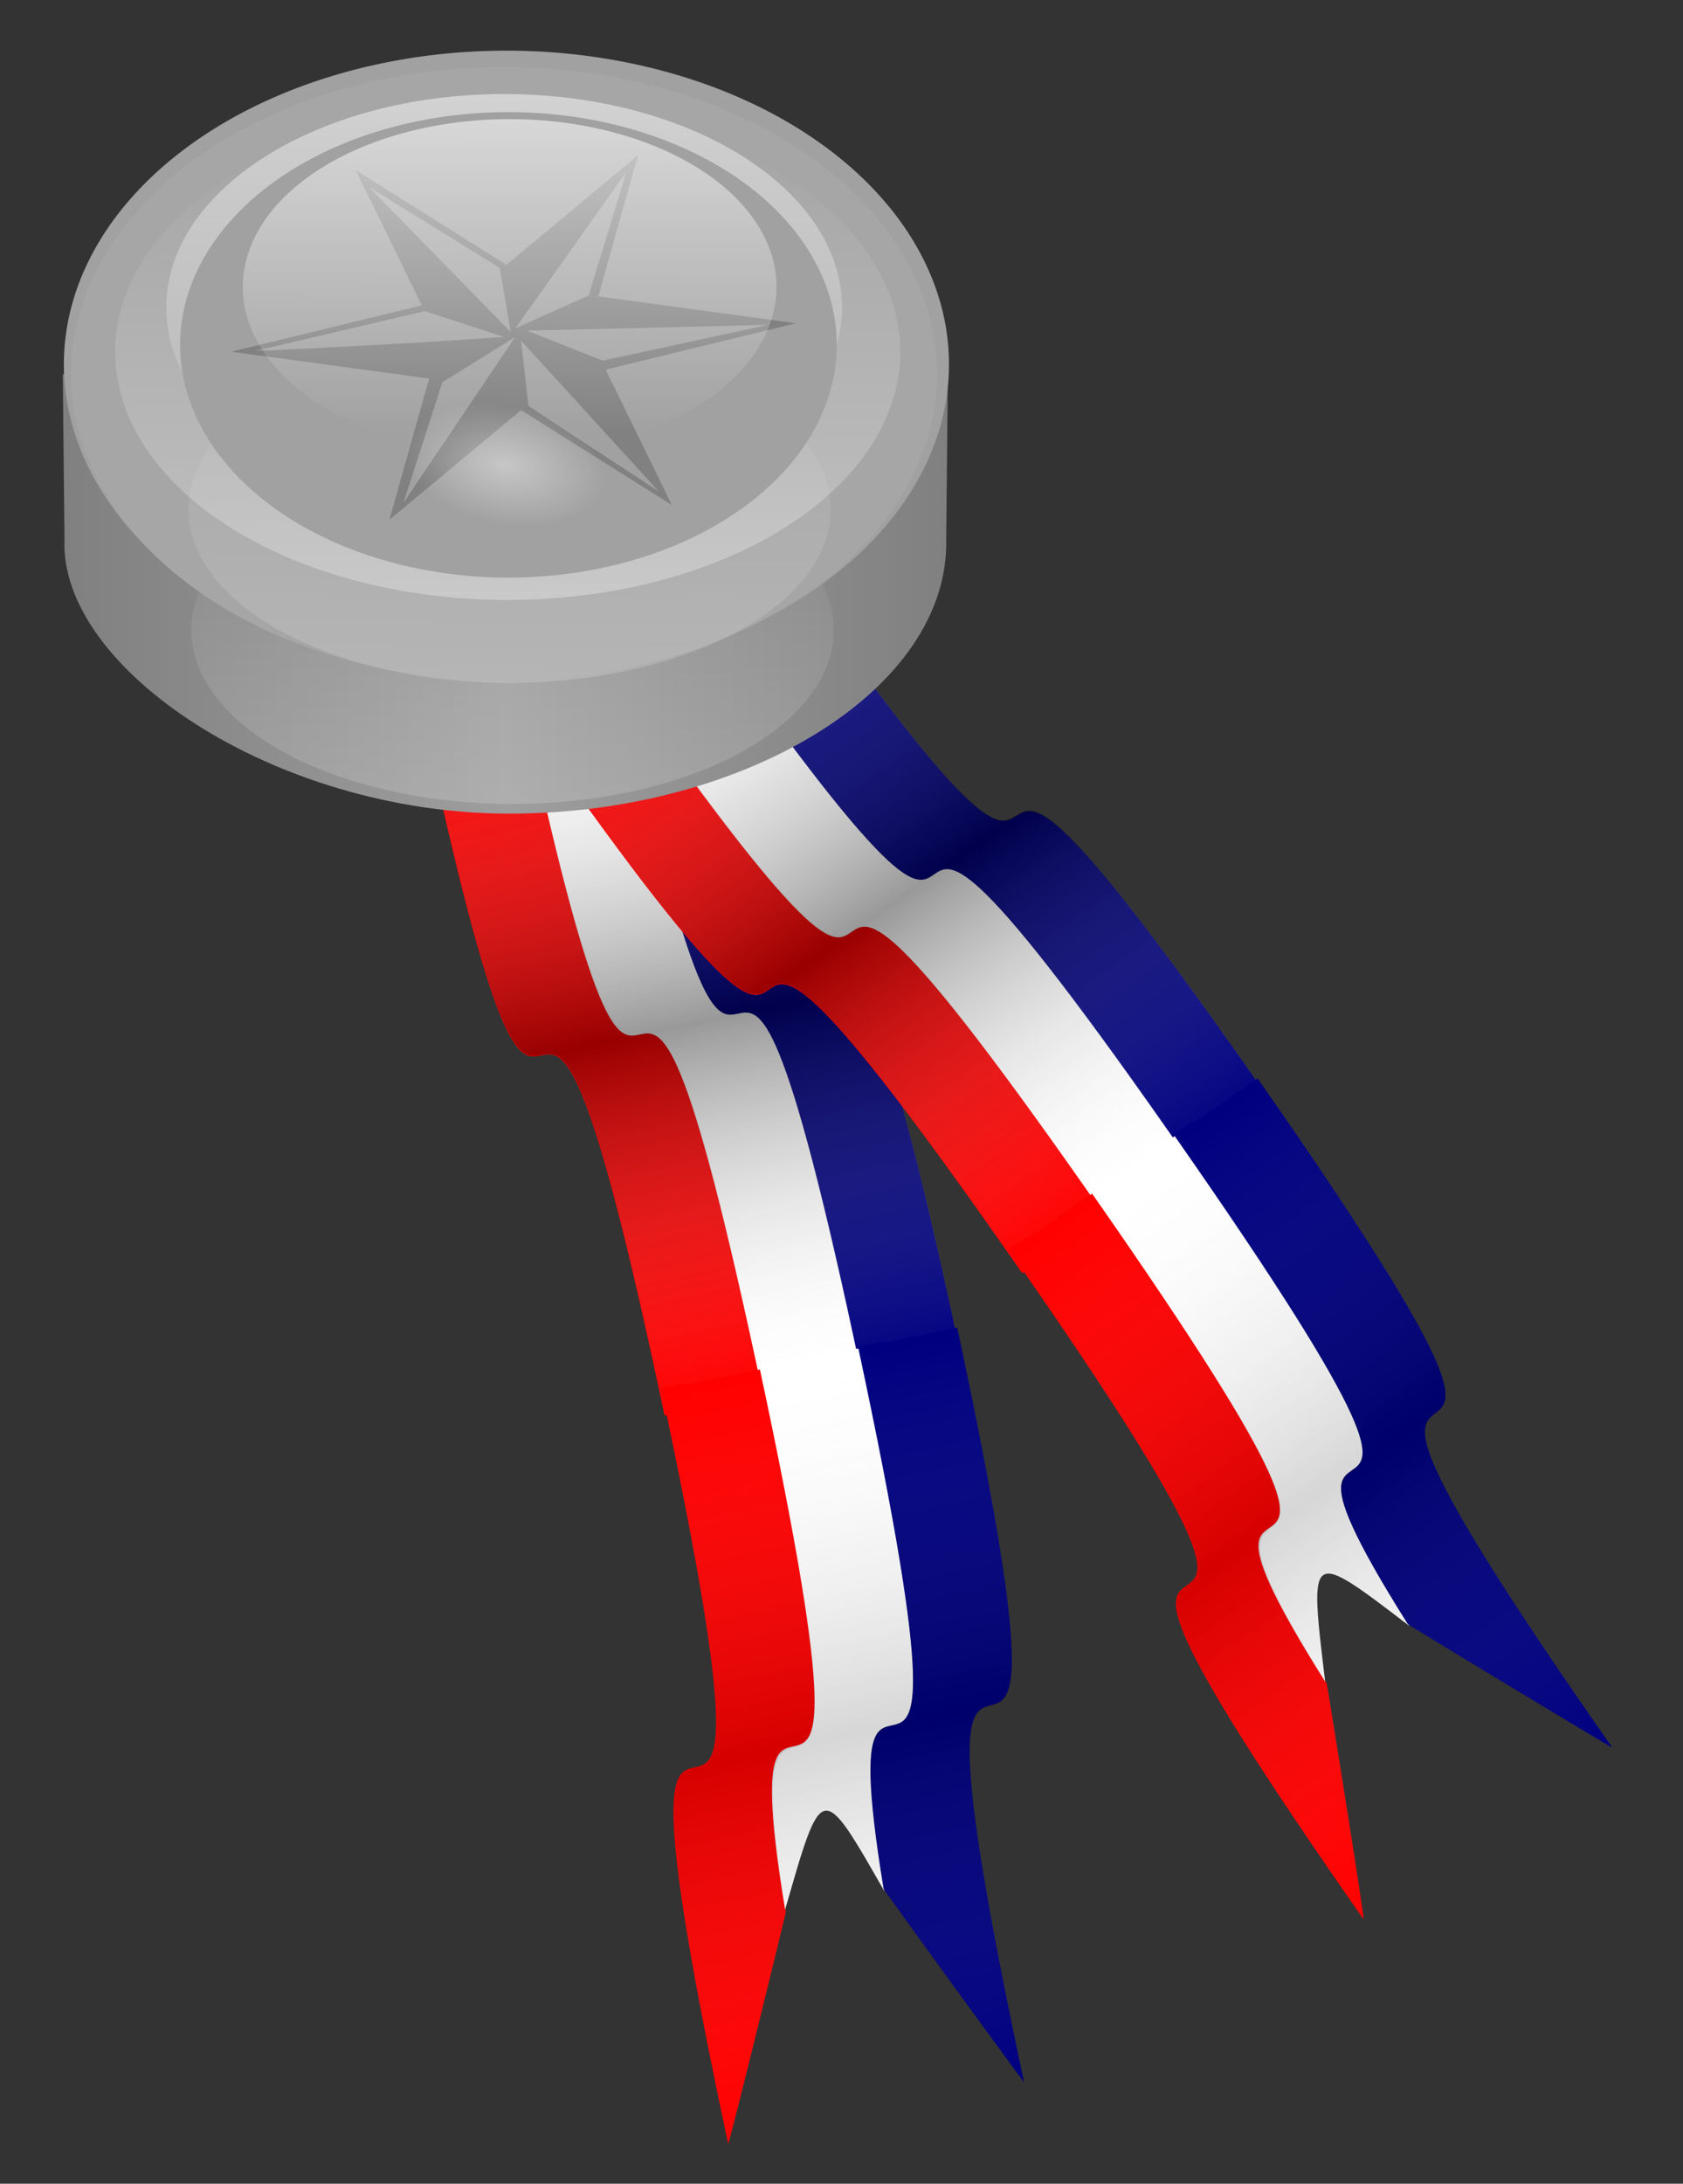 <?xml version="1.0" encoding="UTF-8" standalone="no"?>
<!-- Created with Inkscape (http://www.inkscape.org/) -->
<svg
   xmlns:dc="http://purl.org/dc/elements/1.1/"
   xmlns:cc="http://web.resource.org/cc/"
   xmlns:rdf="http://www.w3.org/1999/02/22-rdf-syntax-ns#"
   xmlns:svg="http://www.w3.org/2000/svg"
   xmlns="http://www.w3.org/2000/svg"
   xmlns:xlink="http://www.w3.org/1999/xlink"
   xmlns:sodipodi="http://sodipodi.sourceforge.net/DTD/sodipodi-0.dtd"
   xmlns:inkscape="http://www.inkscape.org/namespaces/inkscape"
   id="svg2776"
   sodipodi:version="0.32"
   inkscape:version="0.45"
   width="282.834"
   height="366.737"
   sodipodi:docbase="/home/evans/Desktop"
   sodipodi:docname="PeterM_Medallion.svg"
   inkscape:output_extension="org.inkscape.output.svg.inkscape"
   sodipodi:modified="true"
   version="1.0">
  <rect width="100%" height="100%" fill="#333333" stroke="none"/>
  <defs
     id="defs2779">
    <linearGradient
       id="linearGradient3960">
      <stop
         id="stop3962"
         offset="0"
         style="stop-color:#ffffff;stop-opacity:1;" />
      <stop
         id="stop3964"
         offset="1"
         style="stop-color:#ffffff;stop-opacity:0;" />
    </linearGradient>
    <radialGradient
       inkscape:collect="always"
       xlink:href="#linearGradient3960"
       id="radialGradient2709"
       gradientUnits="userSpaceOnUse"
       gradientTransform="matrix(-0.279,0.655,-0.659,-8.7737761e-2,657.025,359.295)"
       cx="259.852"
       cy="485.571"
       fx="259.852"
       fy="485.571"
       r="13.5" />
    <linearGradient
       inkscape:collect="always"
       xlink:href="#linearGradient4142"
       id="linearGradient2707"
       gradientUnits="userSpaceOnUse"
       x1="361.191"
       y1="80.283"
       x2="360.275"
       y2="444.969" />
    <linearGradient
       inkscape:collect="always"
       xlink:href="#linearGradient4142"
       id="linearGradient2705"
       gradientUnits="userSpaceOnUse"
       x1="361.191"
       y1="110.541"
       x2="360.275"
       y2="444.969" />
    <linearGradient
       inkscape:collect="always"
       xlink:href="#linearGradient4142"
       id="linearGradient2703"
       gradientUnits="userSpaceOnUse"
       x1="357.916"
       y1="152.259"
       x2="357"
       y2="440.061" />
    <linearGradient
       inkscape:collect="always"
       xlink:href="#linearGradient4142"
       id="linearGradient2701"
       gradientUnits="userSpaceOnUse"
       x1="353.587"
       y1="493.62"
       x2="359.008"
       y2="180.484" />
    <linearGradient
       id="linearGradient4142">
      <stop
         style="stop-color:#ffffff;stop-opacity:1;"
         offset="0"
         id="stop4144" />
      <stop
         style="stop-color:#ffffff;stop-opacity:0;"
         offset="1"
         id="stop4146" />
    </linearGradient>
    <linearGradient
       inkscape:collect="always"
       xlink:href="#linearGradient4142"
       id="linearGradient2699"
       gradientUnits="userSpaceOnUse"
       x1="353.587"
       y1="493.62"
       x2="359.008"
       y2="180.484" />
    <linearGradient
       id="linearGradient8560">
      <stop
         style="stop-color:#808080;stop-opacity:1;"
         offset="0"
         id="stop8562" />
      <stop
         id="stop8564"
         offset="0.5"
         style="stop-color:#9e9e9e;stop-opacity:1;" />
      <stop
         style="stop-color:#808080;stop-opacity:1;"
         offset="1"
         id="stop8566" />
    </linearGradient>
    <linearGradient
       inkscape:collect="always"
       xlink:href="#linearGradient8560"
       id="linearGradient2727"
       gradientUnits="userSpaceOnUse"
       gradientTransform="matrix(0.367,0,0,0.367,377.494,57.029)"
       x1="171.839"
       y1="381.281"
       x2="577.027"
       y2="381.281" />
    <linearGradient
       inkscape:collect="always"
       xlink:href="#linearGradient3391"
       id="linearGradient3517"
       gradientUnits="userSpaceOnUse"
       x1="705.637"
       y1="25.861"
       x2="756.384"
       y2="25.861" />
    <linearGradient
       inkscape:collect="always"
       xlink:href="#linearGradient3391"
       id="linearGradient3515"
       gradientUnits="userSpaceOnUse"
       x1="705.637"
       y1="25.861"
       x2="756.384"
       y2="25.861" />
    <linearGradient
       inkscape:collect="always"
       xlink:href="#linearGradient3391"
       id="linearGradient3513"
       gradientUnits="userSpaceOnUse"
       x1="705.637"
       y1="25.861"
       x2="756.384"
       y2="25.861" />
    <linearGradient
       inkscape:collect="always"
       xlink:href="#linearGradient3391"
       id="linearGradient3935"
       gradientUnits="userSpaceOnUse"
       x1="705.637"
       y1="25.861"
       x2="756.384"
       y2="25.861" />
    <linearGradient
       inkscape:collect="always"
       xlink:href="#linearGradient3391"
       id="linearGradient9646"
       gradientUnits="userSpaceOnUse"
       x1="61.586"
       y1="794.377"
       x2="618.766"
       y2="794.377" />
    <linearGradient
       inkscape:collect="always"
       xlink:href="#linearGradient3391"
       id="linearGradient9644"
       gradientUnits="userSpaceOnUse"
       x1="61.586"
       y1="794.377"
       x2="618.766"
       y2="794.377" />
    <linearGradient
       inkscape:collect="always"
       xlink:href="#linearGradient3391"
       id="linearGradient9642"
       gradientUnits="userSpaceOnUse"
       x1="61.586"
       y1="794.377"
       x2="618.766"
       y2="794.377" />
    <linearGradient
       inkscape:collect="always"
       xlink:href="#linearGradient3391"
       id="linearGradient3933"
       gradientUnits="userSpaceOnUse"
       x1="61.586"
       y1="794.377"
       x2="618.766"
       y2="794.377" />
    <linearGradient
       inkscape:collect="always"
       xlink:href="#linearGradient3391"
       id="linearGradient3847"
       gradientUnits="userSpaceOnUse"
       x1="705.637"
       y1="25.861"
       x2="756.384"
       y2="25.861" />
    <linearGradient
       inkscape:collect="always"
       xlink:href="#linearGradient3391"
       id="linearGradient3845"
       gradientUnits="userSpaceOnUse"
       x1="705.637"
       y1="25.861"
       x2="756.384"
       y2="25.861" />
    <linearGradient
       inkscape:collect="always"
       xlink:href="#linearGradient3391"
       id="linearGradient3843"
       gradientUnits="userSpaceOnUse"
       x1="705.637"
       y1="25.861"
       x2="756.384"
       y2="25.861" />
    <linearGradient
       inkscape:collect="always"
       xlink:href="#linearGradient3391"
       id="linearGradient3931"
       gradientUnits="userSpaceOnUse"
       x1="705.637"
       y1="25.861"
       x2="756.384"
       y2="25.861" />
    <linearGradient
       inkscape:collect="always"
       xlink:href="#linearGradient3391"
       id="linearGradient3839"
       gradientUnits="userSpaceOnUse"
       x1="61.586"
       y1="794.377"
       x2="618.766"
       y2="794.377" />
    <linearGradient
       inkscape:collect="always"
       xlink:href="#linearGradient3391"
       id="linearGradient3837"
       gradientUnits="userSpaceOnUse"
       x1="61.586"
       y1="794.377"
       x2="618.766"
       y2="794.377" />
    <linearGradient
       inkscape:collect="always"
       xlink:href="#linearGradient3391"
       id="linearGradient3835"
       gradientUnits="userSpaceOnUse"
       x1="61.586"
       y1="794.377"
       x2="618.766"
       y2="794.377" />
    <linearGradient
       id="linearGradient3391">
      <stop
         style="stop-color:#ffffff;stop-opacity:0"
         offset="0"
         id="stop3393" />
      <stop
         id="stop3399"
         offset="0.5"
         style="stop-color:#000000;stop-opacity:1;" />
      <stop
         style="stop-color:#ffffff;stop-opacity:0;"
         offset="1"
         id="stop3395" />
    </linearGradient>
    <linearGradient
       inkscape:collect="always"
       xlink:href="#linearGradient3391"
       id="linearGradient3929"
       gradientUnits="userSpaceOnUse"
       x1="61.586"
       y1="794.377"
       x2="618.766"
       y2="794.377" />
    <linearGradient
       inkscape:collect="always"
       xlink:href="#linearGradient8560"
       id="linearGradient4374"
       gradientUnits="userSpaceOnUse"
       gradientTransform="matrix(0.367,0,0,0.367,-40.34,-43.91)"
       x1="171.839"
       y1="381.281"
       x2="577.027"
       y2="381.281" />
    <linearGradient
       inkscape:collect="always"
       xlink:href="#linearGradient8560"
       id="linearGradient2262"
       gradientUnits="userSpaceOnUse"
       gradientTransform="matrix(0.367,0,0,0.367,-40.34,-43.91)"
       x1="171.839"
       y1="381.281"
       x2="577.027"
       y2="381.281" />
  </defs>
  <sodipodi:namedview
     inkscape:window-height="694"
     inkscape:window-width="1020"
     inkscape:pageshadow="2"
     inkscape:pageopacity="0.0"
     guidetolerance="10.0"
     gridtolerance="10.0"
     objecttolerance="10.0"
     borderopacity="1.0"
     bordercolor="#666666"
     pagecolor="#ffffff"
     id="base"
     inkscape:zoom="1.3061134"
     inkscape:cx="141.41699"
     inkscape:cy="183.36845"
     inkscape:window-x="0"
     inkscape:window-y="24"
     inkscape:current-layer="svg2776"
     inkscape:showpageshadow="false" />
  <g
     id="g2300"
     transform="translate(-12.179,-10.342)">
    <g
       id="g3799"
       transform="matrix(1.247,0.526,-0.526,1.247,-549.52,-509.133)">
      <g
         id="g3801"
         transform="matrix(9.6887094e-2,0.139,7.5379123e-2,-5.2505733e-2,646.967,345.936)">
        <path
           style="opacity:1;fill:#ff0000;fill-opacity:1;stroke:none;stroke-width:4.764;stroke-miterlimit:4;stroke-opacity:1"
           d="M -569.104,283.053 C -19.327,281.665 -570.423,407.766 -17.798,406.377 C -18.454,488.087 -20.21,376.991 -19.537,542.848 C -567.365,544.237 -23.285,417.996 -570.214,419.385 C -570.214,268.055 -569.104,467.702 -569.104,283.053 z "
           id="path3803"
           sodipodi:nodetypes="ccccc" />
        <path
           sodipodi:nodetypes="ccccc"
           id="path3805"
           d="M -569.104,419.053 C -19.327,417.665 -570.423,543.766 -17.798,542.377 C -18.454,624.087 -20.21,512.991 -19.537,678.848 C -567.365,680.237 -23.285,553.996 -570.214,555.385 C -570.214,404.055 -569.104,603.702 -569.104,419.053 z "
           style="opacity:1;fill:#ffffff;fill-opacity:1;stroke:none;stroke-width:4.764;stroke-miterlimit:4;stroke-opacity:1" />
        <path
           style="opacity:1;fill:#000080;fill-opacity:1;stroke:none;stroke-width:4.764;stroke-miterlimit:4;stroke-opacity:1"
           d="M -569.104,555.053 C -19.327,553.665 -570.423,679.766 -17.798,678.377 C -18.454,760.087 -20.21,648.991 -19.537,814.848 C -567.365,816.237 -23.285,689.996 -570.214,691.385 C -570.214,540.055 -569.104,739.702 -569.104,555.053 z "
           id="path3807"
           sodipodi:nodetypes="ccccc" />
      </g>
      <g
         id="g3809"
         style="opacity:0.399;fill:url(#linearGradient3929);fill-opacity:1;stroke:none"
         transform="matrix(9.6887094e-2,0.139,7.5379123e-2,-5.2505733e-2,567.023,270.611)">
        <path
           sodipodi:nodetypes="ccccc"
           id="path3811"
           d="M 65.077,528.479 C 614.855,527.091 63.758,653.192 616.384,651.803 C 615.727,733.513 613.972,622.417 614.645,788.274 C 66.816,789.663 610.897,663.422 63.968,664.811 C 63.968,513.482 65.077,713.129 65.077,528.479 z "
           style="opacity:1;fill:url(#linearGradient3835);fill-opacity:1;stroke:none;stroke-width:4.764;stroke-miterlimit:4;stroke-opacity:1" />
        <path
           style="opacity:1;fill:url(#linearGradient3837);fill-opacity:1;stroke:none;stroke-width:4.764;stroke-miterlimit:4;stroke-opacity:1"
           d="M 65.077,664.479 C 614.855,663.091 63.758,789.192 616.384,787.803 C 615.727,869.513 613.972,758.417 614.645,924.274 C 66.816,925.663 610.897,799.422 63.968,800.811 C 63.968,649.482 65.077,849.129 65.077,664.479 z "
           id="path3813"
           sodipodi:nodetypes="ccccc" />
        <path
           sodipodi:nodetypes="ccccc"
           id="path3815"
           d="M 65.077,800.479 C 614.855,799.091 63.758,925.192 616.384,923.803 C 615.727,1005.513 613.972,894.417 614.645,1060.274 C 66.816,1061.663 610.897,935.422 63.968,936.811 C 63.968,785.482 65.077,985.129 65.077,800.479 z "
           style="opacity:1;fill:url(#linearGradient3839);fill-opacity:1;stroke:none;stroke-width:4.764;stroke-miterlimit:4;stroke-opacity:1" />
      </g>
      <g
         id="g3817"
         transform="matrix(1.055,1.514,0.821,-0.572,-17.974,-654.246)">
        <path
           sodipodi:nodetypes="cccsssssscc"
           id="path3819"
           d="M 697.855,0.001 C 647.351,-0.126 697.977,11.458 647.211,11.33 C 647.271,18.836 647.432,8.63 647.37,23.867 C 653.661,23.883 658.384,23.715 661.932,23.411 C 665.48,23.106 667.852,22.664 669.44,22.13 C 671.028,21.597 671.833,20.972 672.244,20.3 C 672.656,19.629 672.676,18.913 672.695,18.196 C 672.714,17.479 672.732,16.762 673.141,16.091 C 673.551,15.42 674.351,14.795 675.934,14.261 C 677.517,13.728 679.883,13.286 683.423,12.981 C 683.483,12.969 698.059,0.013 697.855,0.001 z "
           style="fill:#ff0000;fill-opacity:1;stroke:none;stroke-width:4.764;stroke-miterlimit:4;stroke-opacity:1" />
        <path
           style="fill:#ffffff;fill-opacity:1;stroke:none;stroke-width:4.764;stroke-miterlimit:4;stroke-opacity:1"
           d="M 683.261,12.95 C 679.713,13.254 677.349,13.696 675.775,14.229 C 674.2,14.762 673.414,15.386 673.022,16.057 C 672.63,16.727 672.632,17.443 672.631,18.159 C 672.631,18.875 672.628,19.591 672.228,20.261 C 671.827,20.932 671.03,21.556 669.439,22.089 C 667.848,22.622 665.463,23.064 661.891,23.368 C 658.318,23.672 653.556,23.839 647.211,23.823 C 647.271,31.33 647.432,21.124 647.37,36.36 C 653.661,36.376 658.384,36.209 661.932,35.904 C 665.48,35.599 667.852,35.157 669.44,34.624 C 671.028,34.09 671.833,33.465 672.244,32.794 C 672.656,32.123 672.676,31.406 672.695,30.689 C 672.714,29.972 672.732,29.256 673.141,28.585 C 673.551,27.913 674.351,27.288 675.934,26.755 C 677.517,26.221 679.883,25.779 683.423,25.474 C 675.304,20.669 675.301,20.764 683.261,12.95 z "
           id="path3821"
           sodipodi:nodetypes="cssssssccsssssscc" />
        <path
           sodipodi:nodetypes="csssssscccc"
           id="path3823"
           d="M 683.261,25.443 C 679.713,25.748 677.349,26.189 675.775,26.722 C 674.2,27.255 673.414,27.88 673.022,28.55 C 672.63,29.22 672.632,29.936 672.631,30.652 C 672.631,31.368 672.628,32.084 672.228,32.755 C 671.827,33.425 671.03,34.05 669.439,34.583 C 667.848,35.116 665.463,35.557 661.891,35.861 C 658.318,36.166 653.556,36.333 647.211,36.317 C 647.271,43.823 647.432,33.617 647.37,48.853 C 697.696,48.981 647.715,37.384 697.957,37.512 C 697.827,37.32 683.172,25.284 683.261,25.443 z "
           style="fill:#000080;fill-opacity:1;stroke:none;stroke-width:4.764;stroke-miterlimit:4;stroke-opacity:1" />
      </g>
      <g
         id="g3825"
         style="opacity:0.399;fill:url(#linearGradient3931);fill-opacity:1"
         transform="matrix(1.055,1.514,0.821,-0.572,-80.772,-741.893)">
        <path
           style="opacity:0.399;fill:url(#linearGradient3843);fill-opacity:1;stroke:none;stroke-width:4.764;stroke-miterlimit:4;stroke-opacity:1"
           d="M 756.282,1.435 C 705.778,1.307 756.403,12.891 705.637,12.764 C 705.697,20.27 705.859,10.064 705.797,25.3 C 712.088,25.316 716.811,25.149 720.359,24.845 C 723.906,24.54 726.279,24.098 727.867,23.564 C 729.455,23.031 730.259,22.405 730.671,21.734 C 731.083,21.063 731.102,20.346 731.121,19.63 C 731.14,18.913 731.159,18.196 731.568,17.525 C 731.977,16.854 732.778,16.229 734.361,15.695 C 735.944,15.161 738.309,14.719 741.849,14.415 C 741.91,14.403 756.486,1.447 756.282,1.435 z "
           id="path3827"
           sodipodi:nodetypes="cccsssssscc" />
        <path
           sodipodi:nodetypes="cssssssccsssssscc"
           id="path3829"
           d="M 741.688,14.384 C 738.139,14.688 735.776,15.129 734.201,15.663 C 732.627,16.196 731.841,16.82 731.449,17.49 C 731.057,18.161 731.058,18.877 731.058,19.593 C 731.057,20.309 731.054,21.025 730.654,21.695 C 730.254,22.365 729.456,22.99 727.865,23.523 C 726.274,24.056 723.89,24.497 720.317,24.802 C 716.744,25.106 711.983,25.273 705.637,25.257 C 705.697,32.763 705.859,22.558 705.797,37.794 C 712.088,37.81 716.811,37.643 720.359,37.338 C 723.906,37.033 726.279,36.591 727.867,36.058 C 729.455,35.524 730.259,34.899 730.671,34.228 C 731.083,33.557 731.102,32.84 731.121,32.123 C 731.14,31.406 731.159,30.689 731.568,30.018 C 731.977,29.347 732.778,28.722 734.361,28.188 C 735.944,27.655 738.309,27.213 741.849,26.908 C 733.731,22.103 733.728,22.198 741.688,14.384 z "
           style="opacity:0.399;fill:url(#linearGradient3845);fill-opacity:1;stroke:none;stroke-width:4.764;stroke-miterlimit:4;stroke-opacity:1" />
        <path
           style="opacity:0.399;fill:url(#linearGradient3847);fill-opacity:1;stroke:none;stroke-width:4.764;stroke-miterlimit:4;stroke-opacity:1"
           d="M 741.688,26.877 C 738.139,27.181 735.776,27.623 734.201,28.156 C 732.627,28.689 731.841,29.313 731.449,29.984 C 731.057,30.654 731.058,31.37 731.058,32.086 C 731.057,32.802 731.054,33.518 730.654,34.188 C 730.254,34.859 729.456,35.483 727.865,36.016 C 726.274,36.549 723.89,36.991 720.317,37.295 C 716.744,37.599 711.983,37.767 705.637,37.751 C 705.697,45.257 705.859,35.051 705.797,50.287 C 756.122,50.415 706.141,38.818 756.384,38.946 C 756.253,38.754 741.599,26.718 741.688,26.877 z "
           id="path3831"
           sodipodi:nodetypes="csssssscccc" />
      </g>
    </g>
    <g
       transform="matrix(1.353,0,0,1.353,-730.49,-211.657)"
       id="g3777">
      <g
         transform="matrix(9.6887094e-2,0.139,7.5379123e-2,-5.2505733e-2,646.967,345.936)"
         id="g3444">
        <path
           sodipodi:nodetypes="ccccc"
           id="path3446"
           d="M -569.104,283.053 C -19.327,281.665 -570.423,407.766 -17.798,406.377 C -18.454,488.087 -20.21,376.991 -19.537,542.848 C -567.365,544.237 -23.285,417.996 -570.214,419.385 C -570.214,268.055 -569.104,467.702 -569.104,283.053 z "
           style="opacity:1;fill:#ff0000;fill-opacity:1;stroke:none;stroke-width:4.764;stroke-miterlimit:4;stroke-opacity:1" />
        <path
           style="opacity:1;fill:#ffffff;fill-opacity:1;stroke:none;stroke-width:4.764;stroke-miterlimit:4;stroke-opacity:1"
           d="M -569.104,419.053 C -19.327,417.665 -570.423,543.766 -17.798,542.377 C -18.454,624.087 -20.21,512.991 -19.537,678.848 C -567.365,680.237 -23.285,553.996 -570.214,555.385 C -570.214,404.055 -569.104,603.702 -569.104,419.053 z "
           id="path3448"
           sodipodi:nodetypes="ccccc" />
        <path
           sodipodi:nodetypes="ccccc"
           id="path3450"
           d="M -569.104,555.053 C -19.327,553.665 -570.423,679.766 -17.798,678.377 C -18.454,760.087 -20.21,648.991 -19.537,814.848 C -567.365,816.237 -23.285,689.996 -570.214,691.385 C -570.214,540.055 -569.104,739.702 -569.104,555.053 z "
           style="opacity:1;fill:#000080;fill-opacity:1;stroke:none;stroke-width:4.764;stroke-miterlimit:4;stroke-opacity:1" />
      </g>
      <g
         transform="matrix(9.6887094e-2,0.139,7.5379123e-2,-5.2505733e-2,567.023,270.611)"
         style="opacity:0.399;fill:url(#linearGradient3933);fill-opacity:1;stroke:none"
         id="g3452">
        <path
           style="opacity:1;fill:url(#linearGradient9642);fill-opacity:1;stroke:none;stroke-width:4.764;stroke-miterlimit:4;stroke-opacity:1"
           d="M 65.077,528.479 C 614.855,527.091 63.758,653.192 616.384,651.803 C 615.727,733.513 613.972,622.417 614.645,788.274 C 66.816,789.663 610.897,663.422 63.968,664.811 C 63.968,513.482 65.077,713.129 65.077,528.479 z "
           id="path3454"
           sodipodi:nodetypes="ccccc" />
        <path
           sodipodi:nodetypes="ccccc"
           id="path3456"
           d="M 65.077,664.479 C 614.855,663.091 63.758,789.192 616.384,787.803 C 615.727,869.513 613.972,758.417 614.645,924.274 C 66.816,925.663 610.897,799.422 63.968,800.811 C 63.968,649.482 65.077,849.129 65.077,664.479 z "
           style="opacity:1;fill:url(#linearGradient9644);fill-opacity:1;stroke:none;stroke-width:4.764;stroke-miterlimit:4;stroke-opacity:1" />
        <path
           style="opacity:1;fill:url(#linearGradient9646);fill-opacity:1;stroke:none;stroke-width:4.764;stroke-miterlimit:4;stroke-opacity:1"
           d="M 65.077,800.479 C 614.855,799.091 63.758,925.192 616.384,923.803 C 615.727,1005.513 613.972,894.417 614.645,1060.274 C 66.816,1061.663 610.897,935.422 63.968,936.811 C 63.968,785.482 65.077,985.129 65.077,800.479 z "
           id="path3458"
           sodipodi:nodetypes="ccccc" />
      </g>
      <g
         transform="matrix(1.055,1.514,0.821,-0.572,-17.974,-654.246)"
         id="g9451">
        <path
           style="fill:#ff0000;fill-opacity:1;stroke:none;stroke-width:4.764;stroke-miterlimit:4;stroke-opacity:1"
           d="M 697.855,0.001 C 647.351,-0.126 697.977,11.458 647.211,11.33 C 647.271,18.836 647.432,8.63 647.37,23.867 C 653.661,23.883 658.384,23.715 661.932,23.411 C 665.48,23.106 667.852,22.664 669.44,22.13 C 671.028,21.597 671.833,20.972 672.244,20.3 C 672.656,19.629 672.676,18.913 672.695,18.196 C 672.714,17.479 672.732,16.762 673.141,16.091 C 673.551,15.42 674.351,14.795 675.934,14.261 C 677.517,13.728 679.883,13.286 683.423,12.981 C 683.483,12.969 698.059,0.013 697.855,0.001 z "
           id="path9453"
           sodipodi:nodetypes="cccsssssscc" />
        <path
           sodipodi:nodetypes="cssssssccsssssscc"
           id="path9455"
           d="M 683.261,12.95 C 679.713,13.254 677.349,13.696 675.775,14.229 C 674.2,14.762 673.414,15.386 673.022,16.057 C 672.63,16.727 672.632,17.443 672.631,18.159 C 672.631,18.875 672.628,19.591 672.228,20.261 C 671.827,20.932 671.03,21.556 669.439,22.089 C 667.848,22.622 665.463,23.064 661.891,23.368 C 658.318,23.672 653.556,23.839 647.211,23.823 C 647.271,31.33 647.432,21.124 647.37,36.36 C 653.661,36.376 658.384,36.209 661.932,35.904 C 665.48,35.599 667.852,35.157 669.44,34.624 C 671.028,34.09 671.833,33.465 672.244,32.794 C 672.656,32.123 672.676,31.406 672.695,30.689 C 672.714,29.972 672.732,29.256 673.141,28.585 C 673.551,27.913 674.351,27.288 675.934,26.755 C 677.517,26.221 679.883,25.779 683.423,25.474 C 675.304,20.669 675.301,20.764 683.261,12.95 z "
           style="fill:#ffffff;fill-opacity:1;stroke:none;stroke-width:4.764;stroke-miterlimit:4;stroke-opacity:1" />
        <path
           style="fill:#000080;fill-opacity:1;stroke:none;stroke-width:4.764;stroke-miterlimit:4;stroke-opacity:1"
           d="M 683.261,25.443 C 679.713,25.748 677.349,26.189 675.775,26.722 C 674.2,27.255 673.414,27.88 673.022,28.55 C 672.63,29.22 672.632,29.936 672.631,30.652 C 672.631,31.368 672.628,32.084 672.228,32.755 C 671.827,33.425 671.03,34.05 669.439,34.583 C 667.848,35.116 665.463,35.557 661.891,35.861 C 658.318,36.166 653.556,36.333 647.211,36.317 C 647.271,43.823 647.432,33.617 647.37,48.853 C 697.696,48.981 647.715,37.384 697.957,37.512 C 697.827,37.32 683.172,25.284 683.261,25.443 z "
           id="path9457"
           sodipodi:nodetypes="csssssscccc" />
      </g>
      <g
         transform="matrix(1.055,1.514,0.821,-0.572,-80.772,-741.893)"
         style="opacity:0.399;fill:url(#linearGradient3935);fill-opacity:1"
         id="g9459">
        <path
           sodipodi:nodetypes="cccsssssscc"
           id="path9461"
           d="M 756.282,1.435 C 705.778,1.307 756.403,12.891 705.637,12.764 C 705.697,20.27 705.859,10.064 705.797,25.3 C 712.088,25.316 716.811,25.149 720.359,24.845 C 723.906,24.54 726.279,24.098 727.867,23.564 C 729.455,23.031 730.259,22.405 730.671,21.734 C 731.083,21.063 731.102,20.346 731.121,19.63 C 731.14,18.913 731.159,18.196 731.568,17.525 C 731.977,16.854 732.778,16.229 734.361,15.695 C 735.944,15.161 738.309,14.719 741.849,14.415 C 741.91,14.403 756.486,1.447 756.282,1.435 z "
           style="opacity:0.399;fill:url(#linearGradient3513);fill-opacity:1;stroke:none;stroke-width:4.764;stroke-miterlimit:4;stroke-opacity:1" />
        <path
           style="opacity:0.399;fill:url(#linearGradient3515);fill-opacity:1;stroke:none;stroke-width:4.764;stroke-miterlimit:4;stroke-opacity:1"
           d="M 741.688,14.384 C 738.139,14.688 735.776,15.129 734.201,15.663 C 732.627,16.196 731.841,16.82 731.449,17.49 C 731.057,18.161 731.058,18.877 731.058,19.593 C 731.057,20.309 731.054,21.025 730.654,21.695 C 730.254,22.365 729.456,22.99 727.865,23.523 C 726.274,24.056 723.89,24.497 720.317,24.802 C 716.744,25.106 711.983,25.273 705.637,25.257 C 705.697,32.763 705.859,22.558 705.797,37.794 C 712.088,37.81 716.811,37.643 720.359,37.338 C 723.906,37.033 726.279,36.591 727.867,36.058 C 729.455,35.524 730.259,34.899 730.671,34.228 C 731.083,33.557 731.102,32.84 731.121,32.123 C 731.14,31.406 731.159,30.689 731.568,30.018 C 731.977,29.347 732.778,28.722 734.361,28.188 C 735.944,27.655 738.309,27.213 741.849,26.908 C 733.731,22.103 733.728,22.198 741.688,14.384 z "
           id="path9463"
           sodipodi:nodetypes="cssssssccsssssscc" />
        <path
           sodipodi:nodetypes="csssssscccc"
           id="path9465"
           d="M 741.688,26.877 C 738.139,27.181 735.776,27.623 734.201,28.156 C 732.627,28.689 731.841,29.313 731.449,29.984 C 731.057,30.654 731.058,31.37 731.058,32.086 C 731.057,32.802 731.054,33.518 730.654,34.188 C 730.254,34.859 729.456,35.483 727.865,36.016 C 726.274,36.549 723.89,36.991 720.317,37.295 C 716.744,37.599 711.983,37.767 705.637,37.751 C 705.697,45.257 705.859,35.051 705.797,50.287 C 756.122,50.415 706.141,38.818 756.384,38.946 C 756.253,38.754 741.599,26.718 741.688,26.877 z "
           style="opacity:0.399;fill:url(#linearGradient3517);fill-opacity:1;stroke:none;stroke-width:4.764;stroke-miterlimit:4;stroke-opacity:1" />
      </g>
    </g>
    <path
       sodipodi:nodetypes="ccccscccc"
       id="path2596"
       d="M 97.099,45.098 C 68.618,45.098 43.872,56.49 31.426,73.177 L 22.735,73.177 L 23.013,100.874 C 22.063,122.582 58.365,146.987 97.828,146.987 C 137.291,146.987 171.781,126.227 171.196,100.874 L 171.463,73.177 L 162.772,73.177 C 150.325,56.491 125.578,45.098 97.099,45.098 z "
       style="fill:url(#linearGradient2262);fill-opacity:1;stroke:none;stroke-width:1.461;stroke-miterlimit:4;stroke-dasharray:none;stroke-opacity:1" />
    <path
       sodipodi:type="arc"
       style="opacity:0.187;fill:url(#linearGradient2699);fill-opacity:1;stroke:none;stroke-width:2.204;stroke-miterlimit:4;stroke-dasharray:none;stroke-opacity:1"
       id="path2598"
       sodipodi:cx="372.07529"
       sodipodi:cy="322.09503"
       sodipodi:rx="199.92105"
       sodipodi:ry="141.61075"
       d="M 571.996 322.095 A 199.921 141.611 0 1 1  172.154,322.095 A 199.921 141.611 0 1 1  571.996 322.095 z"
       transform="matrix(0.27,0,0,0.206,-2.153,49.83)" />
    <path
       d="M 571.996 322.095 A 199.921 141.611 0 1 1  172.154,322.095 A 199.921 141.611 0 1 1  571.996 322.095 z"
       sodipodi:ry="141.61075"
       sodipodi:rx="199.92105"
       sodipodi:cy="322.09503"
       sodipodi:cx="372.07529"
       id="path2600"
       style="fill:#a1a1a1;fill-opacity:1;stroke:none;stroke-width:18.867;stroke-miterlimit:4;stroke-dasharray:none;stroke-opacity:1"
       sodipodi:type="arc"
       transform="matrix(0.372,0,0,0.372,-41.125,-48.291)" />
    <path
       transform="matrix(0.364,0,0,0.364,-38.533,-44.097)"
       sodipodi:type="arc"
       style="fill:#a6a6a6;fill-opacity:1;stroke:none;stroke-width:18.867;stroke-miterlimit:4;stroke-dasharray:none;stroke-opacity:1"
       id="path2602"
       sodipodi:cx="372.07529"
       sodipodi:cy="322.09503"
       sodipodi:rx="199.92105"
       sodipodi:ry="141.61075"
       d="M 571.996 322.095 A 199.921 141.611 0 1 1  172.154,322.095 A 199.921 141.611 0 1 1  571.996 322.095 z" />
    <path
       transform="matrix(0.27,0,0,0.206,-2.649,29.496)"
       d="M 571.996 322.095 A 199.921 141.611 0 1 1  172.154,322.095 A 199.921 141.611 0 1 1  571.996 322.095 z"
       sodipodi:ry="141.61075"
       sodipodi:rx="199.92105"
       sodipodi:cy="322.09503"
       sodipodi:cx="372.07529"
       id="path2604"
       style="opacity:0.187;fill:url(#linearGradient2701);fill-opacity:1;stroke:none;stroke-width:2.204;stroke-miterlimit:4;stroke-dasharray:none;stroke-opacity:1"
       sodipodi:type="arc" />
    <path
       sodipodi:type="arc"
       style="opacity:0.34;fill:url(#linearGradient2703);fill-opacity:1;stroke:none;stroke-width:2.204;stroke-miterlimit:4;stroke-dasharray:none;stroke-opacity:1"
       id="path2606"
       sodipodi:cx="372.07529"
       sodipodi:cy="322.09503"
       sodipodi:rx="199.92105"
       sodipodi:ry="141.61075"
       d="M 571.996 322.095 A 199.921 141.611 0 1 1  172.154,322.095 A 199.921 141.611 0 1 1  571.996 322.095 z"
       transform="matrix(0.33,0,0,-0.294,-25.291,164.159)" />
    <path
       id="path2608"
       d="M 571.996,322.095 C 571.996,400.264 482.432,463.706 372.075,463.706 C 261.719,463.706 172.154,400.264 172.154,322.095 C 172.154,243.926 261.719,180.484 372.075,180.484 C 482.432,180.484 571.996,243.926 571.996,322.095 z "
       style="opacity:0.631;fill:url(#linearGradient2705);fill-opacity:1;stroke:none;stroke-width:2.204;stroke-miterlimit:4;stroke-opacity:1"
       transform="matrix(0.284,0,0,0.253,-8.765,-19.528)" />
    <path
       transform="matrix(0.276,0,0,0.276,-5.071,-20.638)"
       d="M 571.996 322.095 A 199.921 141.611 0 1 1  172.154,322.095 A 199.921 141.611 0 1 1  571.996 322.095 z"
       sodipodi:ry="141.61075"
       sodipodi:rx="199.92105"
       sodipodi:cy="322.09503"
       sodipodi:cx="372.07529"
       id="path2610"
       style="fill:#a1a1a1;fill-opacity:1;stroke:none;stroke-width:2.204;stroke-miterlimit:4;stroke-dasharray:none;stroke-opacity:1"
       sodipodi:type="arc" />
    <path
       id="text2884"
       d="M 123.495,76.395 L 96.414,85.597 L 105.824,112.469 L 84.389,93.648 L 65.672,115.397 L 71.319,87.374 L 43.191,82.042 L 70.273,72.84 L 60.862,45.967 L 82.298,64.789 L 101.014,43.04 L 95.368,71.062 L 123.495,76.395 M 99.341,46.386 L 83.552,77.441 L 94.009,70.853 L 99.341,46.386 M 119.522,76.709 L 85.225,77.859 L 95.995,83.819 L 119.522,76.709 M 103.942,109.751 L 84.389,79.846 L 85.435,92.812 L 103.942,109.751 M 67.659,112.051 L 83.552,79.114 L 73.201,88.106 L 67.659,112.051 M 46.642,81.832 L 46.851,81.832 C 48.175,81.832 53.334,81.484 62.326,80.787 C 66.718,80.508 73.27,79.95 81.984,79.114 L 70.691,73.99 C 54.798,79.218 46.781,81.832 46.642,81.832 M 62.744,49.313 L 82.925,78.173 L 81.357,65.416 L 62.744,49.313"
       style="font-size:104.563px;font-style:normal;font-variant:normal;font-weight:normal;font-stretch:normal;text-align:start;line-height:125%;writing-mode:lr-tb;text-anchor:start;fill:#818181;fill-opacity:1;stroke:none;stroke-width:1px;stroke-linecap:butt;stroke-linejoin:miter;stroke-opacity:1;font-family:Font in a Red Suit"
       transform="scale(1.182,0.846)" />
    <g
       id="g2620"
       style="opacity:0.793"
       transform="matrix(2.021,0,0,2.021,-379.397,-423.547)">
      <path
         transform="matrix(0.111,0,0,9.847027e-2,194.833,206.819)"
         d="M 571.996 322.095 A 199.921 141.611 0 1 1  172.154,322.095 A 199.921 141.611 0 1 1  571.996 322.095 z"
         sodipodi:ry="141.61075"
         sodipodi:rx="199.92105"
         sodipodi:cy="322.09503"
         sodipodi:cx="372.07529"
         id="path2622"
         style="fill:url(#linearGradient2707);fill-opacity:1;stroke:none;stroke-width:2.204;stroke-miterlimit:4;stroke-dasharray:none;stroke-opacity:1"
         sodipodi:type="arc" />
      <path
         inkscape:export-ydpi="47.93037"
         inkscape:export-xdpi="47.93037"
         inkscape:export-filename="/home/peterm/Foto's/afbeeldingen/svg/Mandriva/mcnlivelogo/mcnlivelogowithtext.png"
         sodipodi:type="arc"
         style="opacity:0.5;fill:url(#radialGradient2709);fill-opacity:1;stroke:none;stroke-width:1;stroke-linejoin:bevel;stroke-miterlimit:4;stroke-dasharray:none;stroke-dashoffset:0;stroke-opacity:1;display:inline"
         id="path2624"
         sodipodi:cx="264.5"
         sodipodi:cy="486.86218"
         sodipodi:rx="13.5"
         sodipodi:ry="13.5"
         d="M 278 486.862 A 13.5 13.5 0 1 1  251,486.862 A 13.5 13.5 0 1 1  278 486.862 z"
         transform="matrix(-2.0144401e-2,-0.536,0.938,-4.2136674e-2,-215.63,415.63)" />
    </g>
  </g>
</svg>
